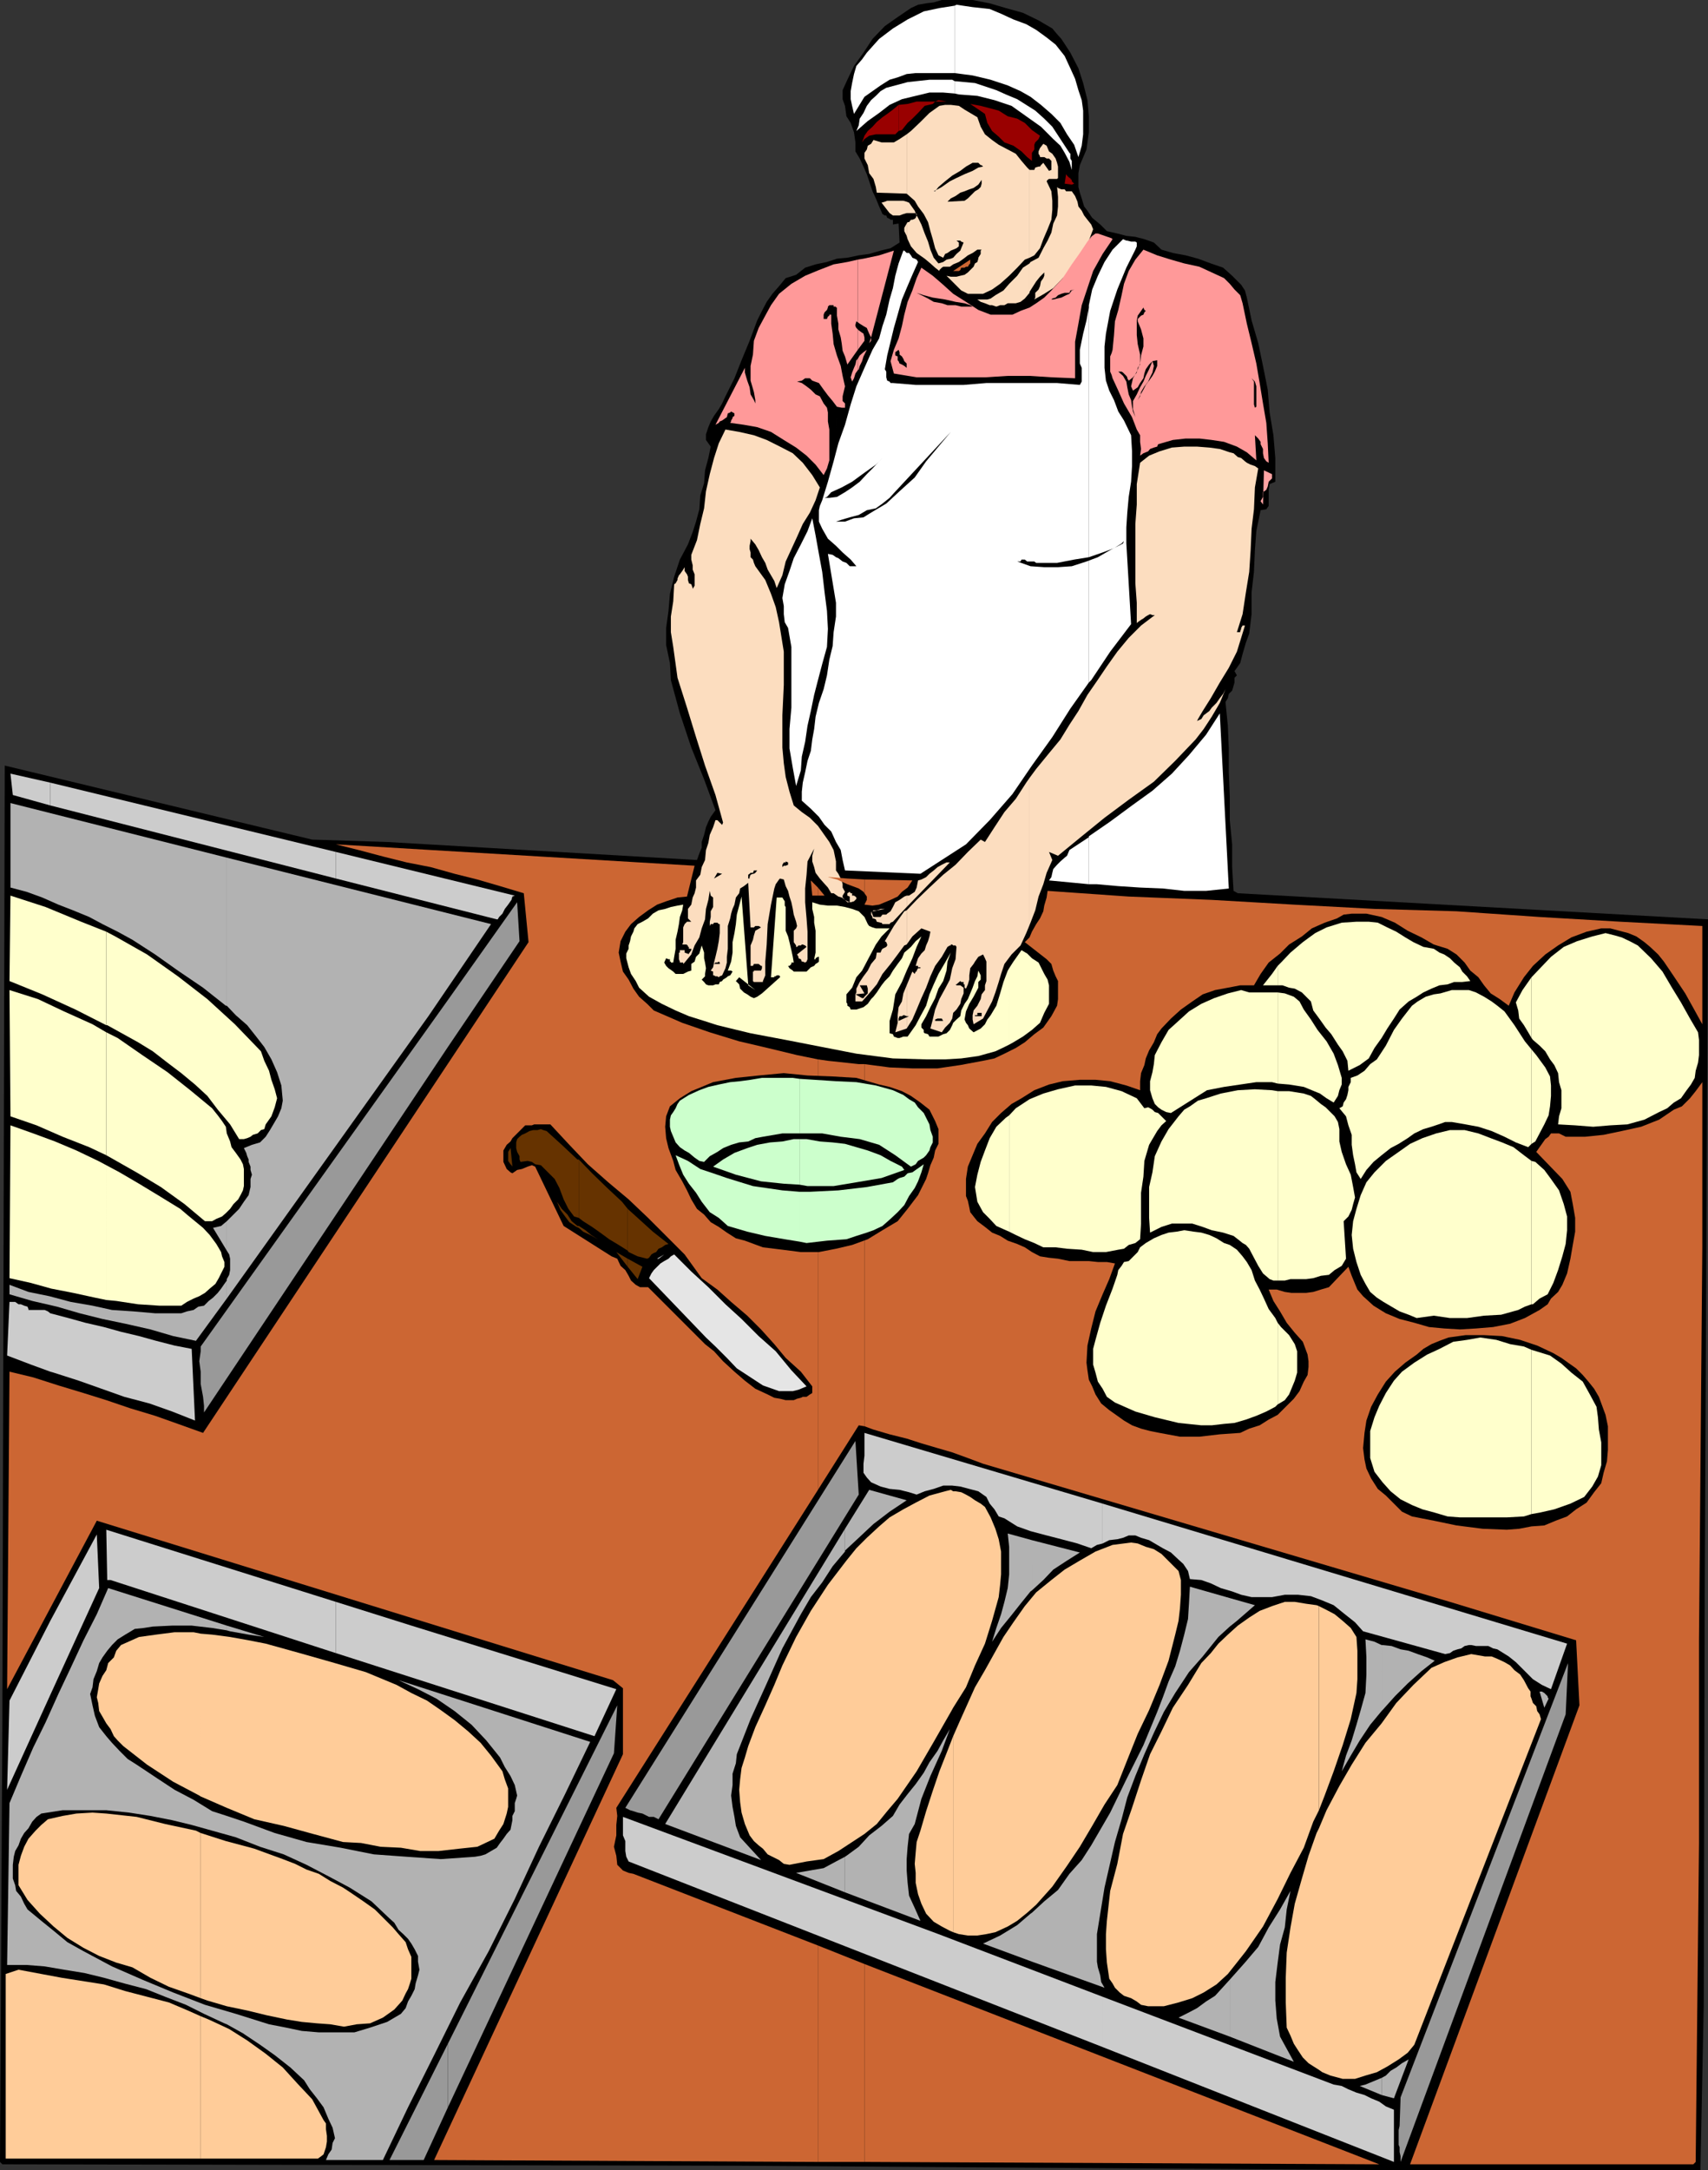 <svg xmlns="http://www.w3.org/2000/svg" width="360" height="457.199"><rect width="100%" height="100%" fill="#333333" stroke="none"/><path d="m227.602 34.8-.301 1.7v2.898l.3 1.2L228 41.8l.5 1.699.703.898 1 1.5 1.7 1.403 1.398 1.398 2.199.5 1.902.5 1.899.2 1.902.5 2 .699 1.598 1.5 2.402.703 2.7.5 2.597.699 2.703 1 2.598.898 1.902 1.7 1 1 .899.902.8 1.2.399 1.5 1 4.8 1.402 4.8 1 4.798 1 5 .399 4.8.8 4.801.399 4.801v5l-1.2.5-.199 1.2v3.398l-.5.703-1.199.199-.902 4.398-.301 4-.2 4.602-.5 4.3v4.598l-.5 4.102-.698 1.898-.7 2.403-.5 1.898-1.199 1.7.5.902-.5.5v1l-.203.699-.297 1-.703.7-.2.898-.5.8.5 5 .2 4.801v5l.203 5.102v5l.5 5.097v4.801l.297 5 .902.5L360 193.7l-.7 142.3-.198 86.398-.7 34.801h-69.601l-134-.898L.5 456l-.5-.5.5-92.402L1 161.3l64.8 15.597 15.802.5 65.3 3.801.5-1.398.5-1.203v-1.2l.5-1.5.399-1.597.5-1.203.5-1 1-1.399-2.399-6.5-2.699-6.699-2.402-7.2-1.899-7-.199-3.6-.8-3.802V132.3l.5-3.602.3-3.601.899-3.598 1.199-3.602L145 114.7l1-2.601.703-2.2.7-2.597.199-2.903.8-2.597.2-2.703.699-2.598.5-2.402-1-1.399v-1.2l.5-1.5.5-1.2.699-1.202 1-1.399.703-1.199.7-1.5 1.898-3.8 1.5-3.802L158 71.801l1.602-4.301 1-2 1-1.902 1.199-1.7 1.402-1.597 1.399-1.703 2.199-.7 1.902-1.5 2.2-.699 2.398-.5 2.101-.699 2.2-.2 2.398-.5 2.203-.3 2.399-.7 2.101-.5 1.899-1.202-.2-4-1.199.203v-1h-.5l-.203-.203-.5-.2-.2-.5h-.3l-.5-.3-.7-1.598-.698-1.7-.7-1.5-.699-2.1-.5-1.5-.703-1.602-.797-1.7-.902-1.5V30L180 27.898l-.7-2-.898-1.398-.3-2.2-.5-1.402V19l1-2.2L180 13.899l2-2.8 1.902-2.899 2.598-2.7 2.703-1.902L192 1.699 193.5 1l1.703-.3 1.598-.2L198.5 0h6.5l3.602.7 3.398 1 3.602 1 3.3 1.6 1.7 1 1.199.7 1 1.2.902 1 1.899 2.898 1.699 3.3 1 3.102.902 3.598.297 3.402v3.398L229 31.5l-1.398 3.3"/><path fill="#fff" d="m201.203 19.7.899.198L206 20.2l3.602.899 3.601 1.203 3.098 2.199 3.101 2.2L222 29.3l1.5 1.4.902 1.5 1 1.898.5 1.703v-1.903l-.3-.5v-1l-.2-.199-3.601-5.5L220.1 25l-1.898-1.7-1.902-1.202-1.899-1.2-2.402-1-2-.898-4.5-1.5-4.297-.402v2.601"/><path fill="#fff" d="m201.203 17.098-.5-.297h-4.8l-4.602.5-4.5 1.199-1.2.7-1 1-1 .898-.898 1.203-.703 1.5-.797 1.199-.203 1.398-.5 1.2 2.402-2.098 2.399-1.7 2.199-1.702 2.602-1.2L193 20.2l2.902-.699h2.899l2.402.2v-2.602m0-1.701 3.797.5 3.8.903L212.403 18l2.7 1.2 2.101 1.198 2.2 1.7L221.601 24l1.898 1.898 1.402 2.403 1.5 2.199.899 2.598.699-2.399.3-2.398v-5l-.3-2.203-.7-2.098-.698-2.402-1-2.2-1.2-2.597-1.902-2.403-1.898-1.5-2.2-1.597-2.101-1.203-2.7-1-2.601-1.2-2.398-1L205 1.5l-3.398-.5-.399.2v14.198"/><path fill="#fff" d="M201.203 1.2 198 1.7l-3.297.698-3.402 1.7L188.203 6l-2.902 2.2-2.598 2.898-1 1.402-1.203 1.398-.5 1.7-.398 1.902-.301 1.7v1.698l.3 1.403L180 24l2.203-3.602L185.602 18l1.898-1.2 1.703-.5 1.899-.702 1.898-.2h8.203V1.2"/><path fill="#900" d="m218 34.3-1.5-1.202-1.2-1.2-1.698-1.199-1.899-.699-1.203-1.2-1.398-1.202-1-1.7-.5-1.898-3.102-2.102 2.203.403 3.797 1 1.902 1.199 2 .5 1.598.898 1.5 1.5 1.703 1.2-.3.703-.7.699-.203.5v1l-.5.7v1.698l.5.403m6.402 4.399.301-2 .2.3.5.5h.199v.2l.3.198v.301l.5.5-.5.2-1.5-.2m-35-11.101.7-.2 1.199-1.5 1-.898 1.199-1.2 1.402-1.5 1.7-.402.5-.5h-3.899l-1.902.5-1.899.2v5.5"/><path fill="#900" d="m189.402 22.098-1.199 1L187 24l-1 .7-1.2 1-.898 1-1 .898-.699 1-.5 1.402.5-.7 1-.702 1.399-.297h4.101l.7-.703v-5.5m-7.7 7.902-.5 1.2.5-1.2m15.399-8.602h2.398l-1.7-.3zm0 0"/><path fill="#fcddbf" d="M180.5 211h1.203l1.5-1.7 1.598-1.902L186 205.2l1.703-2.101 1.5-2 1.399-1.899.5-.199v-7.2l-.5.2-2.2 3.098-1.902 3.203.3.199.2.5v.2l-.2.3-.8.398-.2.301-.198.5h-.801l-.2 1.2-1 1.199-.699 1.402-.902 1.2-.797 1.198-.703 1.403V211m0-1.902-.2.402v1.5h.2v-1.902m0-20-.2-.2-.3-.199h-.398v-.5h-.301l-.2-.3-.5.3v.5l.5.2v1.199h.2l.699-.2.5-.5v-.3"/><path fill="#fcddbf" d="m191.102 216.7 1.199-1.9.902-2.1 1-2.4 1-2.202.899-2.399 1-2.199 1.398-1.902 1.203-2.098.5-.3h.2v-.2h.3l.2.2h.5l.199.3-.2 2.598-.699 1.902-.5 2.398-1 1.903L198 210.5l-.898 2.2-.5 2.1-.5 1.9 2.398.8.703-1 1-1 .5-.902.2-1.2.699-.699.8-1.199.2-1 .5-1.2v-1.202l-.7-.5h-.8l-.2-.2h.2l.8-.699.2.2h.5v.5h.199v.699l.3.203.399-.903.3-1v-.898l.2-1.5.703-.902.297-.5.703-1 1-.5.399.8.3.7v4.101l-.3.899v1l-.7.902-.199 1-.703 1.398-.797 1-.203 1v.903l.203 1 2-1.203.899-1.7 1-1.898.699-1.902.699-2.2.5-1.699.703-2.101 1.5-2 1.899-1.899 1.199-2.601.699-1.7v-31l-.7 1-2.198 3.403-2.399 2.797-2.101 3.203-2 3.097-.899-.5L204 179.5l-2.598 2.7-2.601 2.1-2.899 2.7-2.699 2.598-2.101 2.203V199l1.199-1.7 1.902-1.702 1.899.703-.2 1-.3 1-.399.898-.3 1-.7.7-.703 1-.297.902-.203.699h.5v.3h.5v.2h-.5l-.297.5v.2H193l-.2.5-.5-.5-.698 1.698-.5 1.2v9.101"/><path fill="#fcddbf" d="m191.102 207.598-.7 1.703-.3 1.699-.7 1.2-.199 1.698v1.602l-.5 2 2.399-.8v-9.102m0-16.5 9.101-9.399h-.703l-1 .5-.898.5-.801.7-.899.699-.699.703-1 .5-.703.199-.297 1.5-.402.898-1.2.801h-.5v2.399"/><path fill="#fcddbf" d="m191.102 188.7-.5.198-1 .7-.899.5-.5 1-.5.902-.703.5-.2.2h-.8l-.398.5h-1.5l-.2-.5-.3-.7v.7l.3.5v.3h.2l.5.2.199.5.8.198h.2l.199.301h1.5l.203-.3.5-.2 2.899-3.101v-2.399m0-138.999.199.698.699 1.5 1.203 1.403 1.7 1.199 1.199 1 1 .898.898.7v-.2l.5-.5.3-.199h1.403l.7-.5 1.199-.5 1-.699.898-.7 1-.5 1-.702h.902l-.199.203v.699l-.5.8v.2l-.203.7-.5.3-.297.7-.203.198-1 1-.7.5-.898.2-.8.203h-1.2l-.902-.203 3.102 3.101 1.398.7h3.203l1.899-.899 1.699-1.2 1.902-1.702 1.7-1.7L216 54.7l1-.398V35.8l-.5-.5-1.2-1.403-1.198-1.5-1.7-.898-1.902-1-1.398-1-1.5-1.2-.899-1.6-.703-2-2.7-1.602-1.198-.797-1.7-.203h-1.199L198 22.3l-2.098 1.5L194 25.699l-2 1.899-.898.703v12.5l1.699 1.5.699 1.199 1.203 1.598.899 1.703.5 1.898.5 1.7.5 1.902.699 1.5 1 .5.402-.801.5-.2.7-.5.5-.202.699-.297.5-.403v-.8l-.5-.399h.8l.2.2.5.199-.5 1.203-.2.5-.8.699-.7.8-.5.2-.902.2-.7.5-1 .3-1-1.2-.698-1.702-.5-1.7-.7-1.699-.699-1.898-.703-1.403-.297-.5-.203.5-.2.2-.5.203h-.3l-.398.5h-.301l-.2.297v2.601"/><path fill="#fcddbf" d="m191.102 47.098-.5.902v.7l.5 1v-2.602m0-2.2H193l-.2-.5-1.198-1.699-.5-.199v2.398m0-2.398-.7-.2H187l-.5.2-.7.2 1.7 2.198.703.5h1.399l.8-.3.7-.2V42.5m0-14.2-1.5 1-1.2.7h-2.601l-1.7-.5-.5.8-.699.4-.199.8-.5.7v1.198l.7 1.403.3 1.699.899 1.2.5 1.698.199 1.2 6.3.203V28.3M217 194.898l.203-.5 1-2.597.7-2.903 1-2.597.699-2.403 1.199-2.699-.7-1.699 1.899.8 5-4.1 4.8-3.9 5.102-3.8 5.301-3.8 4.5-4.4 4.297-4.5 1.703-2.202 1.7-2.598 1.699-2.902 1.199-2.899-.5 1-.7.899-.699 1-1 1-.5.703-1.199.898-.5.801-.902.398.199-.398 1-1.7 1.703-2.702 1.899-3.297 1.898-3.102 1.703-3.398.899-2.903.8-2.597h-.5l-.3.5v.199l-.2.5v.2h-.699l1.2-3.802.699-4.597.699-4.301.3-4.602.2-4.5.5-4.097.199-4.602.703-4-.703-.5-.898-.3-.801-.399-.399-.3-.8-.7-.7-.2-.902-.8-.797-.2-2.101-.702-2.2-.297-2.601-.203h-2.7L247 94.3l-2.598.797-2.199.902-1.902 1.5-.7 4.5v4.3l-.3 4.098v12.5l.3 4.102v4.3l.2-.202.699-.5.5-.297.5-.403.5-.3.402-.2.5.2h.5L240.5 131.8l-2.598 2.597-2.402 2.903-2.2 3.097-2.097 3.102-2 2.898-1.902 3.403-1.899 2.898-1.902 3.102-2.398 2.898-2.7 3.301-1.402 1.898v31M217 61.5l.5-.8.902-1.4.801-1 .899-.902v.7l-.2.5-.5.703-.199 1-.3.699-.7.7v1l-.203.398 2.102-1.2L222 60.7l2-2.101 1.602-1.5 1.699-2.399 1.199-1.898 1-2.102.902-2.398-.402-1-.797-1-.703-.903-.5-1-.7-.898-.198-1-.5-1.2-.7-1h-1.199l-.3-.402h-.7l-.703-.3-.2-.2.2 2.102v2l-.2 1.898-.8 1.7-.398 1.902-.801 1.7-.899 1.6-1 2-1.699.9-.203.3v6m0-6.001-1.398.898-1.2 1.7-1.699 1.703-1.203 1.398-1.7 1-1 .7-.698.199H206l.703.5.899.3 1 .403h.5l.898.297.8-.297h.903l.7-.403h1.699l1-.3.898-.7 1-1.199V55.5"/><path fill="#fcddbf" d="m217 54.3 1-.5 1.203-1.5.7-1.902.898-2.097.8-2 .2-2.102v-1.898l-.2-2-1-2.102.2-.3.3-.2h1.7L223 37.5v-2.402l-.2-.797-.3-.903-.7-1-.698-.5-.5-1.199-.7-.398-.699.898-.3.7v.5l.3.5v.199h.899l.5.3h.5l.5.5v1.903l-.5.199-1.2-1.7-.5.5-.199.298h-.3l-.7.203-.203.5h-1v18.5m-23.797-8.903v-.3l-.203-.2Zm-14.101 144.7-.5-.2-.5-.3.5.5h.5"/><path fill="#fcddbf" d="m178.102 189.598-.5-.5v-.399l.5-.8-.5-.899v-.7l-.2-.8-.199-.402-.5-1-.5-.7V181.5l-.5-2.402-.902-1.7-2.399-3.398-1.699-1.7-1.703-1.202-1.7-1.399-.898-2.898-.8-3.102-.399-2.898-.3-3.301v-6.8l.3-6.4v-7l-1-6.202-.703-3.2-1-2.8-1.2-2.899-2.097-2.898-.3-.703-.2-.7-.5-.5v-1L158 115.7v-.7l.203-1v-.5l1 1.2.7 1.198.699 1.5.699 1.2.5 1.402.699 1.2.703 1.198.5 1.5 1.2-2.699.699-2.898 2.398-5.203 1.203-2.7 1.5-2.398 1.2-2.602.898-2.699-1.598-2.601-2-2.598-2.101-2-2.7-1.402-2.8-1.399-2.7-1-3.101-.699-2.899-.5-1.402 2.898-1 3.102-.898 3.398-.801 3.602-.399 3.598-.8 3.3-.7 3.403-1.199 3.097v1l.297 1.2V120l.402 1v2.398l-.402.7v-.2l-.297-.8-.5-.2-.203-.699v-.699l-.2-.5-.5-.7v-.8l-.3.5-.2.3-.5.7-.198.2-.301.698v.301l-.399.7-.3.199-.2 3.601-.5 3.2v3.3l.5 3.102.899 6.5 2 6.297 1.902 6.203 1.899 6 2.199 6.199 1.601 5.8-.199.5-1-1h-.402l-.5 1.5-.7 1.598-.3 1.7-.5 1.5-.2 2.101-.699 1.5-.3 1.602-.899 1.199v1.5l-.3 1.2-.403.898-.297 1.5-.703.902v2l.703.7h-.902l-.5.5-.301.698v3.102l-.2.5h1v.2h.2v.3h.203v.398h.5v.301l-.5.7-.203.199v-.2h-.2l-.5-.199v-.5h-1v.5h-.198v1.399l.199.5v.203H144v.297l.3-.297 1.403-1.703.7-1.899 1-1.699.5-1.902.699-1.899.199-2.199.5-1.902.3-1.899.2 1 .5.399v2l-.5.902v1.2l-.2 1v.898l.2-.399h.5l.199-.3h.703l.297.3h.203v1.899l-.203 1.703-.297 1.597-.402 1.7-.301 1.203-.2 1-.5.699.5.2v.8h.2l.3.2h.403l.297.198.203-.199.5-.199.7-1.5.3-1.2v-1.202l.2-1.7v-4.8l.5-1.598.199-1 .3-1 .399-.902.3-1.5.7-.899.199-1 .8-.5.903-.699.5 9.398h.7l.3-.3h.7l.5.3-1.2.7-.3 1-.2.902-.5 1.2v4.3h.5l.2-.402h1l.5.402h.199v.5l-.2.5h-1.5v.2h-.199v2l.2.198h1.898v-.199l.5-1.199v-2.902l.3-3.598.2-4.3.699-4.102.703-3.399.297-.898.703-1 .2-.203.8.203.399 1.398.5 1 .3 1.2.399 1.199.3 1.402.2 1.2.5 1.5.199.898-.2.5-.5.5v2.402l.5.7v.3h.2l.3-.3h.5l.2-.2h.203l.5.2.297.3-2 1.598.3.5v.3l.5.2.2.5h.203l.5.203.297-.203.203-.5V196.3l-.203-2.8-.297-3.402v-2.899l.297-2.898.203-2.801 1.399-2.7-.399 1.5v1.2l.399 1.2.3 1.198.899 1.2.8.902.899 1 .703 1.2h.5l1 .698.7.2.699.5m5.8 2.402 2.598-.5h-.898l-.801.3h-.7l-.199.2"/><path d="m197.602 39.898-.801.403h.3l.7-.903 1.402-1.199 1.5-1.199 1.7-1 1.199-.902L205 34.3h1.203l.5.5h.2l.3.297h.399-.399l-1 .203L205 36l-1.7.7-1.698.8-1.399.7-1.703 1.198-.898.5m2.101 2.602.7-.7 1-.5 1-.702.898-.297 1-.403.902-.3 1-.7.7-1v.801l-.2.7-.5.5-.703.402-1.5 1.5-.7.5-3.597.199"/><path fill="#f99" d="m180.8 78 .2-.2.203-.702.5-1 .297-1 .203-.399.5-1-.703.5-.797.7-.402.699V78"/><path fill="#f99" d="m180.8 75.598-.3.3-.2.903-.3.699-.398 1-.301 1 .3.898.399-.699.3-1 .5-.699v-2.402m0-1.898 1.403-1.9v-.702L182 70.3l-.297-.203-.703-.5-.2-.2V73.7"/><path fill="#f99" d="m180.8 69.398-.3-.3-.2-.399v-.3l.2-.7.3.2v-13.2l-2.198.5-2.899.5-3.101 1.2-2.899 1.199-2.902 1.703-2.598 2.097-1.703 2.403-1.2 2.199-1.398 2.598-1 2.703-.199 2.898-.5 2.399v3.101l.7 2.399.3 1.703V85l-.3-.7-.7-1.202-.203-1.5-.5-1.399-.5-1.699v-1l-6.2 12 .7-.402.203-.297.5-.203.7-.5.3-.2.2-.8.5-.2.199-.199.699.399v.5l-.399.3v.2l-.3.5v.203l-.2.297 2.899.402 2.8.5 2.899 1 2.703 1.7 2.598 1.6L170 96l1.902 1.898 1.7 2.2.699-1.399.5-1.699v-6.5l-.301-1.7v-1.902l-.2-1-.698-.898-.801-1.5-.899-.402-1-1-.902-.7-1-.699-1-.3 1-.2.703-.5h1l.5.5 1.399.5 1 1.399.898 1.203 1 1.199.902 1.2 1 .198h.7V85l-.5-.5v-1l.5-2.102-.5-2.199-.399-2.101-.8-2.2-.7-2.398-.203-2.2-.297-2.1v-1.9h-.402v.2l-.301.2-.2.5h-.698v-.9l.199-.5.5-.5.199-.5v-.202l.3-.297h.903v.297h.5v.203h.2V66.5l.3 1.7v1.198l.5 1.7.2 1.203.199 1.597.5 1.2.5 1.703 2.199-3.102v-4.3"/><path fill="#f99" d="m180.8 67.898.403.301.797.5.703.399.2.5.3.703.399.797 4.8-18.297-3.101 1L182 54.5l-1.2.2v13.198M234.3 79l.2.7 1.203 2.6 1.2 2.7 1.699 2.898 1 2.602.699 1.2v1.398l.199 1.5-.2 1.402.7-.5.5-.2.5-.202.402-.5.801-.297.7-.203.199-.5.699-.2 2.402-.699 2.7-.3h2.898l2.601.3 2.598.399 2.703 1 2.098 1.203 2 1.699-.301-5.3.703.698.5.7v.5l.5 1v.902l.2 1 .5.7.5.3-.2-4.102-.3-4.3-.7-4.098-.703-4.3-.7-4.102-1-4.297-1-4.102-.898-4.3-.5-1.7L260.203 61l-1-1.2L258 58.599l-2.598-1.2-2.601-1.199-3.2-.699-2.8-.8-2.899-.9L241 52.599l-1.7 2.101-1.398 2.399-1 2.703-.5 2.398-.699 3.102L235 67.7l-.2 2.899-.3 3.101-.2.7V79m0-4.602-.3.7V78.3l.3.699v-4.602m0-23.697.2-.302-.2-.199zm0 0"/><path fill="#f99" d="m234.3 50.2-2.898-1h-.5l-.699.5-.203.198-.797 1-1.601 2.403-1.7 2.398L224 58.598l-2.398 2.601-1.5 1.5-1.7 1.2L217 64.8l-1.898.699-1.7.8h-4.601l-2.598-1-2.601-1.702-2.7-1.7L198.801 60l-2.2-1.902-2.398-1.7-1 2.2-.902 2.601-1 2.399-.7 2.703-.5 2.398-.699 2.602-1 2.398-.699 2.399.7 2.601 4.8.801h14.399l4.8-.3H217l4.8.3 4.802.2V72l.699-3.8.699-3.9 1.203-3.6 1.2-3.602 2-3.598 1.898-2.8v-.5m-50.699 20.898-.399 1.203.399-.5zm0 0"/><path fill="#fff" d="M229.5 186.3h1.703l4.5.4 4.598.3 4.8.2 4.5.5h4.602l4.797-.5-1.898-36.9-2.899 4.5-3.601 4.298L247 163l-4.098 3.598-4.3 3.101-4.602 3.399-4.5 3.101v10.102"/><path fill="#fff" d="m229.5 176.398-4.098 2.7-.5 1.203-.5.398-.902.801-.7.7-.8.898-.2.8-.198.903-.5.699 5.3.5 3.098.3v-9.902m0-32.598.5-.5 4-6 4.402-5.8-1-17v-3.402l.2-3.098.3-3.3.5-3.2.2-3.3v-3.102l-.2-3.399-1.5-3.101-1.199-1.899-.902-2.398-1-2-.7-2.102-.3-2.699V73l.3-2.7.899-4.8 1.5-4.5 1.902-4.602 1.899-3.8.3-.7v-.8l-.3-.2h-.899l-.8-.199h-.2l-.699-.3-2.203 2.199-1.7 2.601-1.398 2.899L230.203 61l-.703 3.3v79.5"/><path fill="#fff" d="m229.5 64.8-.5 2.7-.7 2.8-.698 3.4v2.898l.398.902v2.898l-.398.7-4.801-.399h-14.899l-4.8.399H193l-4.797-.399h-.5l-.203-.3-.5-.2-.2-.699v-1.2l-.3-.5.5-2.902.703-2.898.7-2.902.8-2.797.899-3.203 1-2.399 1.199-2.8 1.199-2.7-.297-.5-.402-.199-.5-.2-.301-.5-.398-.5h-.5l-.5-.5h-.2l-1 2.7-.699 2.598-.5 2.601-.703 2.399-.7 3.203-.8 2.398-.7 2.602-1.398 2.398-1.699 3.801-1.703 3.898-1.2 3.801-1.198 4.301-1.399 3.898-1 3.801-1.203 4.301-1.2 3.898-.5 1.2-.198.902v2.398l.699 1.5 1.199 2.102 1.703 1.5 1.399 1.398 1.699 1.5 1.199 1.403h-1.398l-.7-.703-.8-.297-.899-.703-.5-.2-.703-.5-1-.199L176.203 127v2.898l-.5 3.301-.203 2.899-.7 2.902-.5 3.3-.698 2.9-1 2.898-.7 2.902-.3 2.598-.399 2.203-.3 2.398-.7 2.102-.5 2.398-.5 2.2L169 166.8v1.898l1.902 1.7 1.7 1.699 1.199 1.703 1.402 1.398 1 2.2 1 1.699.399 2.101.5 2.2 15.898.699 9.602-6.2 5-5.097 4.8-5.5 4.098-6 4.3-6 3.802-6 3.898-5.5v-79"/><path fill="#c63" d="M202.102 57.098h-1.2l3.598-2.399v.801l-.2.2-.3.5h-.398l-.301.198h-.7l-.199.5-.3.2"/><path d="m226.402 61-.5.2-.5.698-.699.301-1 .5-.902.2-.801.199h-.398l.199-.2.699-.199.5-.5.703-.3.7-.2h1l.199-.5.8-.199m-33.199.7 1.5.5 1.899.5 2.601.398 2.2.5 1.898.3 1.199.403.5.297h-2.398l-1.2-.297h-1.699l-1.203-.403-1.7-.3-1.198-.7-2.399-1.199m45.199 19.699.399.903 1-.703.5-.899.699-1 .203-1 .297-.898.703-1 .7-.703 1-.2v1.2l-.5 1.203-.5.898-.7 1-.703.899-.5 1-.7 1.203-.5 1 .5-.801.2-.902.703-1.2.797-1 .402-.898.5-1 .301-1.402-.3-1-.7 1.703-.703 1.398-.5 1.2-.7 1.199-.698 1.5-.801 1.402v1.7l.5 1.698-.5-1.199-.2-1-.199-1.398-.5-1.203-.3-1.5-.2-1.2-.699-1.199-1-.898h.7l.3.199.7.7.199.3v.2l.3.5.899-.7.8-1 .2-1 .5-.7v-2.1l-.5-2.2-.2-1.902V67.5l.2-1 .5-.7.699-1 .203.5.297.2-.297.3-.203.5-.5.2-.7.7v.5l.7 1.698.5 1.903V73l-.5 1.898-.2 1.7-.698 1.703-.801 1.398-.399 1.7m-47.3-3.899-.5-.402-.5-.297-.5-.203-.2-.5-.199-.2v-.8l-.5-.2V74.2l.7-.5.199.5v.5l.5.399.3.5.2.5.5.5v.902M263.8 79.7l.7.698.3 1V85.7l-.3.2-.2-.7v-4.8l-.5-.7"/><path fill="#fff" d="M176.402 88.098 176.203 91l.2-2.902"/><path d="m200.402 91-2.601 3.098-2.598 3.101-2.402 3.399-3.2 2.902-2.8 2.598-3.2 1.902-1.601 1-2 .2-1.898.698h-1.899l1.2-.398 1.699-.5 1.898-.5 1.703-1 1.899-.402 1.398-1 1.5-1.2.902-1 12-12.898M186.5 96l-1.898 1.898-2.399 1.7-2.601 1.902-2.2 1.2-2.199 1-.902 1-.5.198h1l1.601-.199 1.7-1 1.5-1 1.601-1.199 1.5-1.602 1.2-1.199 1.398-1.5L186.5 96"/><path fill="#ffa3a3" d="M268.102 99.898v.903l-.7.699-.199 1-.3.7-.7.5v1l-.5.898.5.703.2-7.203 1.699.8"/><path fill="#fff" d="m167.8 165.598-.698-3.797-.7-4.102v-4.101l.399-4.5V136.3l-.7-4-.699-1.203-.199-1.7V127.7l-.3-1.699.5-2.902 1-2.797.898-2.703 1.5-2.899 1.402-2.8 1-2.7.7 3.602.699 3.898.699 3.801.5 4.3.5 3.9.199 3.8-.2 3.8-1 3.598-.898 3.403-.8 3.097-.7 3.403-.699 3.097-.5 3.403-.703 3.097-.2 2.903-1 3.297"/><path d="M214.402 118.3h.7l.199-.402H216l.5.403h1.5l.402.297h4.399l3.601-.7 3.098-.5 2.902-1 2.399-.898 1.601-1 .5-.5-.199.5-2.703 1.398-2.598 1.5-2.402.903-3.098 1-2.902.199h-2.898l-2.899-.2-2.8-1"/><path fill="#ccc" d="m10.602 357.098 10.3-22.5-.5-11.297-9.8 18.199v15.598m0-15.598L2 358.3l-.5 18.798 9.102-20V341.5m0-52.5.699.2 5.3 1.698 4.801 1.7 4.801 1.703 5.297 1.398 4.8 1.7 4.802 1.902-.7-15.102-3.601-.699-3.899-1-3.601-1-3.801-.902-3.598-1-3.902-.899-3.598-1-3.8-1V289m0-12.3-.5-.4-.7-.3H6v-.2l-.2-.5-.698-.202-.7-.297h-.5l-.699-.5H2l-.5 11.297 5 1.902 4.102 1.5v-12.3m0-107L70.8 185.097V179.5l-60.2-14.602v4.801"/><path fill="#ccc" d="M10.602 164.898 2.203 163l.5 4.5 7.899 2.2v-4.802M70.8 348.3l54.5 17.5 4.602-9.902L86.703 342.5l-15.902-5v10.8"/><path fill="#ccc" d="m70.8 337.5-48.398-15.2.2 10.598h.699l47.5 15.403V337.5M70.8 185.098l33.903 8.601h.2l.3-.5.7-.699.5-1 .699-.902.699-1 .199-.7.5-.199-37.7-9.199v5.598M232.402 431.3l61.399 24.2v-11l-1.7-.7-1.398-1-1.703-.702-1.398-.7-1.7-.5-1.699-.699-1.402-.699-1.7-.3-48.699-18.5v10.6m0-10.6-34.601-13.2-66.5-24.7v3.9l.5 1.198V390l.199 1.2.5 1 99.902 39.1v-10.6m0-95.5 1.399-.7 1.699-.2 1.203-.3 1.2-.5h1.398l1.199.5 1.703.5 1.7 1 1.199.7 1.699.898 1.601 1.5 1 .902 1 1.5.399 1.7 2.402.198 2 .7 2.098 1 2.402.703 1.899.699 2.199.5h4.3l2.7-.5h2.8l2.7.3 2.402.9 2.399 1 2.101 1.698 2.399 1.903 1.699 1.898 17.3 4.801 1-.2.7-.5.902-.3.797-.2.703-.5.899-.202h.5l1 .203h2.601l1 .5.899.199L318 349l1.5 1.2 1.902 1.898 1.7 1.703L325 355l1.902.898 3.399-9.597-97.899-29.5v8.398"/><path fill="#ccc" d="m232.402 316.8-50.199-14.902v4.801l-.203 1.7v1.902l.703 1 .899 1 2 .898 1.898.5 2.102.2 2 .5 1.601.5 1.7-.7 1.898-.5 2-.699h1.902l1.7.2 1.898.5 1.902.5 1.7 1.198.699 1.403 1 1.199.898 1.5 1.203.398 2.7 1.7 2.8 1 3.399.902 3.101.8 3.399.9 2.898 1 1.203-.7 1.2-.3v-8.4"/><path fill="#b2b2b2" d="m325.5 359.8-1-3.402h.5l.5.301.203.2.5.5v.199l.2.3-.903 1.903M47.8 426.5l3.403 1.898 3.598 2.403L57.902 433l3.301 2.598 2.899 2.703 1.199 1.898 1.5 1.899L68.203 444l1 2.398.899 1.903.5 2.199-.5 1-.2 1.398-.699 1-.5 1.2h12L86 444l5.5-11 5.5-11.102 6-10.8 5.5-11 5.102-11 5.5-11.098 5.3-11L84 354l4.102 1.898 3.898 2 3.8 2.602 3.602 2.898 3.098 3.301 2.902 3.602 1 2 1.2 1.898.898 1.899.5 2.203-.2.699-.3.898v1.7l-.5 1v.902l-.398 2-.801.898-.7 1-.699.903-.699 1-1.203.699-1.2.7-1 .3-1.198.2-7.2.5-7.199-.5-6.902-.5-7-1.4-7.2-1.202-6.699-1.899-6.5-2.398-3.601-1.203V426.5m-.001-43.902-3.097-1-3.902-2.399-4-2.101-4.098-2.7-3.902-2.597-1.899-1.203-1.699-1.7-1.601-1.699-1.2-1.398-1.5-1.903L20 361.5l-.5-2.2-.5-2.402.5-1.398.203-1.7.7-1.702.5-1.7.699-1.199 1-1.398 1-1.203 1.199-1.2 1.601-1 2-1.199 1.899-.199 1.902-.3 4.098-.2h4.101l4.301.5 3.098.5v-1l-25-7.902-2.399 5.5-2.8 5.5-2.7 5.8-2.601 5.5-2.7 6L7 368.2l-2.598 6L2 379.9 1.5 414h4.102l3.8.3 4.098.7 4.3.7 4.102 1 4.301 1.198 4.598 1.2 4 1.601 4.402 1.7L43 424.3l4.3 2 .5.199v-43.902"/><path fill="#b2b2b2" d="m47.8 343.5.7.2 3.902.698 3.301.5-7.902-2.398v1m-.001-69.902 42.5-59.5 13.2-19.399-55.7-14v31.2l1.903 2L52.102 216 54 218.398l1.703 2.2 1.5 2.601 1.2 2.7.898 2.8.3 3.2-.3 1.601-.7 1.7-.699 1.198-1 1.7L56 239.5l-1.2 1.2-1.698.5-1.7.698.5 1 .2.7.3.703v.5l.399 1v.699l.3 1-.3.898v1.7l-.399 1.703-1 1.398-1 1.5-2.601 2.602v6.199l.5.8.199.9v2.398l-.2 1-.5.902v4.098"/><path fill="#b2b2b2" d="m47.8 269.8-.5.7-.698 1-.7.898-1 1-.902.7-1 1-1.2.203-1 .699-1.398.3-1.199.4h-5.5l-4.601-.4-4.5-.3-4.102-.902-4.598-.797-4.5-1.203L6 272.199l-4-1.5v2l4.8 1.399L12 275.3l4.8 1.398 4.802 1.2 4.8 1 5.301 1.199L36.5 281.5l4.8 1 6.5-8.902V269.8m0-12.5-1.198 1-1.7.4 2.899 4.8v-6.2m-.001-76.6L2.204 169.2V187l3.399.898 3.3 1.2 3.399 1.5 3.101 1.203 3.399 1.398 2.8 1.5 3.2 1.602 3.1 1.699 4.801 3.098L37.5 204.5l5.3 3.598 4.802 3.8h.199V180.7m130.301 218 15.898 6-1.2-2.7-1.198-2.602-.301-2.699-.2-2.601v-2.399l.2-2.601.3-2.7 1.2-2.097 1.402-5.301 1.899-4.8 2.398-5.302 1.703-4.597-1.402 2.398-1.2 2.2-1.699 2.402-1.199 2.199-1.703 2.398-1.7 2.102-1.698 2.2-1.399 2.398-2.402 2.101-2.598 2-2.203 2.399-2.598 1.902-.3.2v7.5"/><path fill="#b2b2b2" d="m178.102 391.2-1.899 1-2.601 1.398-2.899.5-2.902.5 10.3 4.101v-7.5m.001-64.499L181 324l3.102-2.902 3.398-2.598 3.602-2.402-7.899-2.2-5.101 8.2v4.601"/><path fill="#b2b2b2" d="M178.102 322.098 140.203 384.3l20.2 7.597-4.403-4.8-.898-2.399-.301-1.898-.399-2.102-.3-2.398.3-2.203v-2.399l.7-2.199.199-1.902 2.902-7.399 3.399-7.5 3.3-7.398 3.899-7.203 2.101-3.598 2.399-3.102L175.5 330l2.602-3.102v-4.8M217.5 413.3l15.3 5.5-.698-1.202-.2-1.399-.5-1.699-.199-1.2v-5.8l1.598-9.8 2.199-9.602 1.402-4.797 1.2-4.602 1.699-4.5 1.902-4.601 2-4.5 2.098-4.399 2.402-4 2.899-4.398L253.5 349l3.3-4.102 2.403-2.199v-6l-8.402-2.398-.2 3.597-.199 3.2-.8 3.3-.899 3.403-1 3.297-1.402 3.203-1.2 3.297-1.199 3.101-2.902 7-3.598 7.2-3.402 7-4 6.902-2 3.097-2.598 2.903-2.402 3.398-2.898 2.399L217.5 403v10.3m0-10.3-.297.2-2.8 2.398-3.602 2.203-3.598 1.699 10.297 3.8V403m0-67.902 2.402-2.2L222 330.7l2.902-1.898 2.7-1.703L217.5 324.5v10.598m0-10.598-5.098-1.402.301 2.8v5.801l-.3 2.899-.7 2.902-.703 2.598-1 2.902-.898 2.898L211 343l2.203-2.7 1.899-2.402 2.101-2.597.297-.203V324.5m41.703 104.598 13.5 5.3-2.902-5.3-.7-3.797-.3-3.801v-3.902l.5-4.098.5-3.8 1-3.602.402-3.797.797-3.903-2.2 3.903-2.398 3.797-2.199 4.101-2.8 3.301-3.2 3.598v12"/><path fill="#b2b2b2" d="m259.203 417.098-3.101 3.402-1.899 1.2-1.902 1.398-1.899 1-2 1 10.801 4v-12m0-74.398 1.5-1.2 3.797-3.3-5.297-1.5v6m32 98.698 2.598.7 3.101-8.2-1.402.801-1.2.899-1.198.703-1 1-.899.5v3.597"/><path fill="#b2b2b2" d="m291.203 437.8-.5.2-1.203.5-1.7.7-1.198.3 4.601 1.898v-3.597m0-77.301.2-.2 2.597-2.902 2.703-2.699 2.899-2.601 2.8-2.2-1.601-.699-2-.699-1.899-.7-1.699-.3-1.902-.7-1.899-.202h-.199V360.5m0-13.902-1.5-.7-1.902-.5.199 3.801v3.602l-.2 3.898-1 3.602-.898 3.097-1 3.301-1.199 3.2-.902 3.3 1.902-3.3 1.899-3.2 2.199-3.3 2.402-2.899v-13.902"/><path fill="#c63" d="M172.402 455.5h9.801v-41.7l-9.8-3.902V455.5"/><path fill="#c63" d="M172.402 409.898 133.5 394.801l-1-.203-1.2-.5-1.198-1.2-.2-1.898-.5-1.902.5-2.399V384.5l.2-1.902-.2-1.7 42.5-67V223.2l-4.402-.898-6.2-1.5-6-1.403-6.198-1.898-5.801-2-6-2.602-1.399-1.398-1.699-1.5-1.203-1.7-1-1.902-1.2-1.699-.5-2.101-.398-1.899.399-2.398 1-2L133 194.7l1.703-1.5 1.899-1.398 1.898-1.203 1.902-.7 2.399-.8 2-.2 1.601-6.5-75.601-4.5 4.8 1.2 5.301 1.402 4.801 1.2 5.098 1 5 1.398 4.8 1.203 4.801 1.398 5 1.5 1 10.301-68.601 103.398L37.5 300l-4.797-1.7-5.3-1.6-5-1.7-4.801-1.5-5.301-1.602L7 290.2 2 289l-.5 66.898 18.902-35.5L129.203 354l2.098 1.7v13.898l-39.801 85.5 80.902.402v-45.602"/><path fill="#c63" d="M172.402 313.898 181 300.301l1.203.199v-76.3H181l-6.5-.7-2.098-.3v90.698m0-125.198h1.399l-1.399-1.7Zm0 0"/><path fill="#c63" d="m172.402 187-1.5-1.5.301 3.2h1.2V187m9.8 268.5 108.5.5-108.5-42.2zm0-155 1.899.7 3.398 1 3.602.898 3.101 1 3.399 1 3.101.902 3.297 1.2 3.203 1.198 98.399 29.102 26.601 8.098.7 13.703-35.7 96.699h59.7l.5-.5.699-67.2v-42.702l.699-82.797V228l-1.399 1.898-1.199 1.5-1.703 1.7-1.7.703-3.097 2.097-3.8 1.5-4.102.903-3.801.797-3.898.402H330l-1.398-.7h-1.7l-.5.7-.699.5-.703 1-.5.7-.7 1 5.5 5.698 1.7 2.7.5 2.601.5 2.899v2.902l-.5 2.8-.5 2.9-.7 3.1-1 2.4-.898 1.5-1.5 1.398-.699 1.203L324.5 276l-3.098 1.7-3.101 1.198-3.598.7-3.601.3-3.399.2-3.3-.2-3.2-.3-3.101-.899-3.102-.8-2.898-1.2-2.602-1.601-2.2-2-1.198-1.399-.5-1.199-.7-1.7-.699-1.902-4.101 4.301-1.7.5-1.601.5-1.5.2h-3.098l-1.402-.2-1.7-.5h-1.699l1 2.399 1.399 2.203 1.402 2.398 1.7 2.102 1.699 1.898 1 2.7.199 1.402V288l-.2 1.7-.8 1.398-.899 2-1.199 1.601-1.703 1.7-1.7 1.699-1.898 1-1.902 1.203-2.2.699-1.898.898-4.3.301-4.301.5h-4.098l-4.3-.8-2-.399-1.903-.5-1.898-.7-1.7-1-1.402-1-1.7-1.202-1.698-1.399-1.2-1.898-.699-1.703-.703-1.399-.297-2-.203-1.601.203-3.598.797-3.602.902-3.597 1.5-3.602 1.399-3.199 1.199-3.3-1.7-.302h-1.898l-1.902-.199h-4.098l-2.402-.5-1.898-.199-1.899-.3-1.703-.9-1.5-1-1.598-.702-2-.7-1.601-1-1.7-.699-1.5-1.199-1.601-1.2-.797-1-.703-.902-.2-1L204 253l-.398-1v-3.602l.398-2.597 1-2.403 1-2.398 1.602-2.2 1.5-2.402L211 234.5l2.203-1.902 2.098-1.2L218 229.7l3.102-1.199 2.898-.7 3.602-.3h3.3l3.098.3 3.402.9 2.899 1v-1.9l.199-1.702.703-1.7.297-1.398.703-1.7 1-1.702.7-1.7.898-1.199 2-2.101 2.101-1.899 2.399-1.699 2.199-1.5 2.602-.902 2.699-.5 2.601-.5h2.899l1.402-2.399 1.7-2.398 2.398-1.903 1.902-1.898 2.7-1.7 2.097-1.702 2.703-1.2 2.598-.898 1.402-.8 1.7-.2H288l3.203.7 2.797 1.198 2.703 1.7 2.899 1.402 2.601 1.5 2.899.898 1.898 1.2 1.703 1.703 1.2 1.699 1.699 1.398 1.199 1.7 1.402 1.703 1.899 1.199 1.898 1.398 1.203-2.8 2-3.2 1.899-2.398 2.601-2.402 2.7-1.899 2.8-1.699 3.2-1.2 3.097-.702h1.902l1.899.5 1.902.5 1.7.703 1.699 1.199 1.199 1 1.699 1.598 1.203 1.5 2.098 3.101 2.402 3.602 2 3.597 1.598 2.903v-20.703l-17.2-.899-17.101-1L307 192l-17.297-.5-17-.902-17.3-1-17.5-.7L220.8 187.7l-.2 1.399-.5 1.703-.199 1.199-.699 1.5-.8 1.2-.903 1.6-.5 1.2-1 1 4.602 3.598 1 1L222 204.5l.5 1.2.5 1v3.8l-.2 1.398-1.198 2.2-1.7 2.402-1.902 1.398-2 1.7-1.898 1.203-2.399 1.199-2.101 1-2.399.5-4.8.898-4.801.7H192.3l-4.801-.2-5.297-.699V300.5m.001-112.3.5.698v.7l-.5 1 1.7.203 1.398-.203 1.199-.5 1.203-.5 1.5-.7.899-1L191.3 187l1-1.5-10.098-.2v2.9"/><path fill="#c63" d="m182.203 185.3-3.601-.202-3.801-.297h-.301l1.902.5 2.2 1 2.398.898 1 .7.203.3v-2.898"/><path d="M166.102 181.7v.5l-.5.198h-.399l-.3.301h-.5.5v-.5l.3-.5h.399v-.199l.5.2m-6.5 1.698-.399.5-.3.2h-.2l-.5.203-.203.5v.297h-.297v-.797l.297-.203.203-.2h.5l.2-.5h.699m-9.102 1.7.703-1.2 1 .2zm0 0"/><path fill="#999" d="M295.203 455.5v-1.2l-.203-.902v-1l-.2-.5v-3.097l.2-.903.203-6 35.297-91.5-.5 10.801-34.797 94.301M138.8 383.3l-1-.5h-1l-.398-.202-1-.5-1-.2-.902-.3-.7-.2-1-.5 48.5-77.3.7 11.3-42.2 68.403M94.402 444l35-74.602.7-10.097-35.7 71.297V444"/><path fill="#999" d="m94.402 430.598-12.3 24.5H89.3L94.402 444v-13.402m0-210L109.5 198.3l-.5-8.203-14.598 20.601v9.899m0-9.897-52.101 73v1L42 286.8l.3 2.2v2.598l.5 2.703.2 1.898v1.399l51.402-77v-9.899"/><path d="M151.703 203.098h-1.402.199l.3-.297h.403l.297-.203.203.203v.297m31 4.5.2.703v1l-.7.699-.203.3h-.297l-1.402-.8 1.902-.2-1-1.702h1.5m24.199 6.5H205.5v-.2h.5v-.5h.902v.7m-15.3 0-2.2 1v-.5l.2-.5h.5l.3-.2h.2l.5.2h.5m7.198 1h-2 .302v-.297l.5-.203h.898l.3.5m-1.698 21.102.699 1.698V241l-.7 1.398-.3 1.5-.7 1.602-.5 1.7-.398 1.198-1.703 3.403-2.2 2.898-2.097 2.602-3.203 1.898-3.098 1.899-3.3 1.203-3.399.797-3.601.703H168.8l-3.899-.5-4.101-.5-3.801-1.403-1.898-.5-1.899-1.199-1.703-1.199-1.7-1-1.398-1.602-1.5-1.199-1.199-2-.902-1.898-1-1.903-1.399-2.398-.5-1.902-1-2.7-.5-2.097-.199-2.403.2-2.199.8-2.101 2.098-1.7 2.402-1.5 2.2-.898 2.398-1 4.8-.902 4.801-.5 5.301-.5 5 .5 5.297.203 5 .297 2.402.703 2.399.699 2.199.5 2.602.898 1.898 1 2 1.403 1.902 1.5 1.2 2.398m-81.101.699 4 4.301 3.902 4.102 4.301 3.797 4.297 3.601 4.102 3.899 3.8 3.8 3.899 3.903 3.601 5 3.301 2.398 2.899 2.602 3.398 2.898 2.902 2.899 2.801 3.101 2.399 2.899L168.8 289l2.402 3.098v1.402l-.5.3-.703.5h-.797l-.402.2-.801.2-.7.3h-1.698l-1.2-.3-1.199-.2-1.402-.7-2.598-1.202-2.203-1.7-2.2-1.898-2.398-2.2-1.902-2.1-1.898-1.5-12-12h-1.7l-.902-.5-1-.9-.5-1-.7-1.202-1-.899-.698-1.5-1.2-.5-10.101-6.398-6-12.5-.7-.301-.898.3-1.203.5-1 .2-1 .7-.398-.2-.801-.7-.7-1.5v-2.402l.7-1.199.8-.699.399-.7 2.703-2.702h1.399l.5-.2H116"/><path fill="#630" d="m108 245.8-.2-.3-.198-.2-.5-.702v-1.899l.5-.8v-.2l.398 4.102m14 12.899.902.8 1.5.7 1.598.898-1.398-.899-1.2-1-1.402-.898v.398m0-.399h-.297l-1.203-1-.898-1.402-1.2-1.199-1-1.5.7 1.7 1 1.402.898 1.199 1.5 1 .5.2v-.4m0-1.702.902.703 1.899 1.199 1.699 1.2 1.902 1.398 2 1.203 1.899 1.199v-8.8l-1.2-1.5-3.101-2.9-3.2-3.1-2.8-2.9v12.298"/><path fill="#630" d="M122 244.3h-.297l-3.3-3.1-3.2-2.9-.703-.202-.5-.2-.7.2h-.898l-.8.203-.899.5-.703.297-.5.402-.5.5-.2.7v1.198l.2.801.5.899v.703l.203.5 1.5-.203.899.203.699.5 1.199.199 1.5 1.5 1.402 1.398 1 1.903.899 2.398 1 2 1.199 1.602 1 .297V244.3m10.3 22.598 2.102 2.602 1-2.602-3.101-1.699v1.7"/><path fill="#630" d="m132.3 265.2-2.398-1.4 2.399 3.098zm0-1.7.2.3 1.902.9 2 .5.399-.2.5-.7.5-.3.5-.2.5-.702.699-.297.703-.5.7-.203-3.301-2.598-3.2-2.902-2.101-1.899v8.801M126 261.098l1.203 1-1.203-1"/><path fill="#cfc" d="m168.5 261.598 1.5.3 4.3-.5 4.102-.3 2.098-.7 2.203-.699 1.399-.5 1.898-.898 1.703-1.5 1.5-1.403 1.399-1.5 1-1.898 1.199-1.7.699-1.402.703-1.898.5-1.7-.703.5-1 .7-.7.5-1 .2-.698.698-1 .301-.399.2-1 .699-5.5 1-6 .703-6 .297H168.5v10.5m0-10.5-3.598-.297-6.199-.903-5.5-1.699-2.902-1-2.7-.898-2.601-1.703-2.598-1.2.7 1.903.898 2.199 1.203 1.898 1.5 1.903 1.2 1.898 1.699 2.2 1.898 1.199 1.902 1.703 4.098 1.199 3.8.898 4.102.7 3.098.5v-10.5"/><path fill="#cfc" d="m168.5 249.598 1.703.3h5.5l4.797-.8 5.3-.899 4.802-1.699-.5-.7-2.399-1.202-2.101-1.2-2.7-1-2.402-.699-2.398-.699-2.602-.3-2.7-.2-2.8-.5h-1.5v9.598"/><path fill="#cfc" d="M168.5 240h-1.2l-2.398.5-2.601.2-2.7.5-2.101.698-2.7 1-2.398 1.403-2.101 1.5 4.8 1.699 5.301 1.398 4.801.5 3.297.2V240m0-1.2h4.8l3.903.7 4 .5 4.098 1.2 3.402 2.198 3.297 2.403 1-.5.5-.703 1.203-.7.5-.5.7-1 .199-.699.5-1V239.5l-.5-1.402-.2-1.2-1.199-2.398-1.203-1.2-.7-1-1.198-.702-1.2-.899-2.199-1-3.601-1L180.5 228l-4.297-.2-4.601-.3-3.102-.2v11.5"/><path fill="#cfc" d="m168.5 227.3-1.398-.202h-6.5l-2.399.402-2.203.3-2.098.2-2.402.5-2.2.5-1.898.7-2.199 1-1.902 1.198-.5.7-.399.902-.5.8-.5.7-.199.898v1.5l.2.903 1 2.398.898 1 1 .7.902.5 1.2 1 1 .699 1 .203 1.199-1.203 1.601-.899 1.2-.8 1.699-.7 1.699-.5 1.902-.199 1.5-.7 1.598-.3 4.101-.7h3.598v-11.5"/><path fill="#fff" d="m138.5 265.2 1.5-.9-1.2.9zm0 0"/><path fill="#e5e5e5" d="m148.8 281.8-12-12.5.5-1 .5-.702.7-.7.703-.699.797-.5.902-.5.5-.5.7-.398 3.601 3.597 3.598 3.301 3.601 3.602 3.399 3.097 3.601 3.602 3.598 3.2 3.3 4 3.2 3.398-1.7.703-1.198.297h-2.899l-3.402-1.2-2.598-1.699-2.902-1.898-2.098-2.203-2.402-2.399-2-1.898"/><path d="m337.703 296.2.7 1.898.5 2.402v5l-.2 2.398-.703 2.403-.5 2.199-1.5 1.898-1.598 2.2-2.199 1.402-1.902 1.5-2.399.898-2.402 1-2.7.2-2.597.5-2.601.203-5.102-.203-5.5-.7-4.797-1-4.601-.898-2.102-1-1.7-1.7-1.698-1.702-1.7-1.399L289 311.5l-1-2.102-.398-1.898-.301-2.402.3-3.2.399-2.597 1-2.903 1.402-2.597 1.7-2.703L294 289l2.203-1.902 2.399-1.7L300 284.2l1.703-1 1.7-.699 1.898-.7 3.601-.5h3.899l3.8.2 3.801.8 3.598 1.2 3.402 1.598 1.7 1 1.398 1 1.703 1.203 1.399 1.398 1.199 1.399 1.199 1.5 1 1.703.703 1.898m-255.601 108 1 .898.898 1.5 1 .902 1 1 .703 1 .7 1.2.699 1.398v1.203l.3 1.699-.3 1.2-.5 1.698-.2 1.2-.699 1.402-.703 1.2-.5 1.398-1 1.203L81.602 426 78 427.2l-3.297 1h-7.5l-3.601-.302-3.301-.699-3.598-.699-7-2.2-6.5-1.902-6.703-2.597-6.5-2.703-6.398-2.797-6-3.203-3.399-1.899-2.902-2.398-2.598-2.102-2.902-2.398-.7-1.203-.699-1.5-1-1.2-.199-1.199-.5-1.398v-2.903l.2-1.699.3-1.199.7-1.2.5-1.402.699-1.199.898-1 .8-1.398.903-1 1-.703 4.5-.7h9.2l4.8.5 4.5.7 4.598.902 4.101 1 4.301 1.2 5 1.398 5.098 2 5 1.601 4.8 2.2 4.602 2.402 4.5 2.398 4.598 2.899 3.8 3.601"/><path fill="#fc9" d="M42.3 454.8H67l.703-.5.5-.402.5-1.5.2-1.199V450l-.2-1.402v-1.2l-.5-.699-2.402-4.398L62.703 439l-3.101-3.402L56 432.699l-3.898-2.8L48.3 427.5l-4.301-2-1.7-.7v30"/><path fill="#fc9" d="m42.3 424.8-2.698-1.202-4-1.7L31 420.7l-4.598-1.199-4.5-1.402-8.902-1.4L3.902 415l-2.699.898v38.903h41.098v-30M42.3 421l1.403.5 4.098 1.2 4.3.898 4.102 1 4.297.902 3.102.5 3.199.3 2.8.2 2.899.5 2.703-.5 2.797-.2 2.703-1.202 2.399-1.7.898-1 .8-.898.7-1.5.5-.902.402-1.2.301-1v-4.597L86 410.699l-.5-1.5L84 407.5l-1.2-1.402-2.597-2.598L79 402.3l-2.398-1.702-2.2-1.5-2.101-1.399-2.7-1.398-2.398-1.5-2.601-.903-2.399-1.199-2.601-1-6-2.199-6-1.602L42.3 386.2V421"/><path fill="#fc9" d="m42.3 386.2-1-.5-6.5-1.4-6-1.5-6.398-.702-2.902-.2-3.398.2-2.899.5-3.101.703-1.399 1.199-1.203 1.2-1.5 1.698-.898 1.7-.7 1.902-.5 1.898v4.301l1.899 3.102 2.601 2.898 2.899 2.7 2.902 2.402 3.399 2.097 3.3 1.7L24.5 413.5l3.402 1 3.801 2.2 3.899 1.898 4 1.402 2.699 1v-34.8m-.001-7.7 5.5 2.398 5.802 2.403 6.199 1.398L66 386.4l6.3 1.699 3.802.203 4.101.797 4.297.203 4.102.699h3.8l4.399-.5 1.902-.2 1.899-.202 1.699-.797 1.902-.903 1-1.699.899-1.398.699-2.203.3-1.399v-3.898l-.699-1.903-.5-1.699-2.402-3.3-2.2-2.7-2.597-2.398-2.902-2.403-2.899-2.097-2.902-2-3.297-1.602-3.101-1.7-6.5-2.7-7.2-2.1-6.699-1.9-7.203-2-3.598-.702-3.902-.7-3.797-.5-2.402-.199V378.5m-.001-34.3-1.5-.302h-4l-3.898.5-3.601.5-3.801 1.7-1 1.203-.5 1.398-1.2 1.2-.398 1.5-.8 1.199-.7 1.601-.199 1.2-.3 1.699.3 1.203.2 1.699.699 1.2.8 1.398.899 1.203.699 1.5.8.898 1.2 1.2 5 3.902 5.5 3.597 5.5 2.903.3.199v-34.3m158.602 62.898 1.2.402 1.898.3h2l1.902-.3 1.899-.402 2.601-1.2 2-1.199L216.5 403l1.902-1.7 3.399-3.8 3.101-4.402 2.7-4 2.601-4.399 2.598-4.5 2.699-4.101 2.102-5.297 2.199-5.5 2.402-5 2.2-5.301 1.898-5.102 1.402-5.5.7-2.898.3-2.602.2-2.898v-3.102l-.5-1.898-3.602-3.602-1.598-1-1.703-.5-1.7-.699-1.398-.199-3.902.5-3.598 1.398-3.3 1.903-3.2 1.898-2.8 2.2-3.2 2.601-2.402 2.898-2.398 3.403-2.102 3.097-1.898 3.403-2 3.597-2.102 3.602-3.098 6.898-1.5 3.403v41.297"/><path fill="#fc9" d="m200.902 365.8-1.402 3.598-1.5 3.801-1.398 4.102-1.399 4.297-1.203 4.101-.797 2.399L193 390.3l-.2 2.398.2 1.899v2.101l.5 2.399.703 2 1 2.101 1.598 1.7 1.699 1 1.703.902.7.297V365.8m-.001-6 2.7-4.3 1.898-4.602 2.102-4.597 1.5-4.801 1.398-5 .3-2.602.2-2.199v-4.8l-.5-2.598-.7-2.203-1-2.399-1.198-2.199-.899-.7-1.203-.702-1-.7-.898-.5-1-.5-1.2-.199h-.5v45.602m0-45.601-.5-.302-1.199.301-3.3.899-2.903 1.5-2.598 1.402-2.902 1.7-2.2 1.898-2.597 2.402-2.203 2.2-2.098 2.6-3.902 5.098-3.598 5.5-3.101 5.5-2.899 6-1.699 4.102-1.902 4.3-2.098 4.598-1.5 4-.703 2.403-.7 2.199-.3 2.398-.2 2.2.2 2.601.3 2.2.7 2.402 1 2.398.902 1.2 1 .902.899.699 1 1.2 1 .5 1.402.698 1 .801 1.2.2 3.597-.7 3.602-.5 3.101-1.699 2.598-1.7 2.902-1.902 2.598-2.097 2.199-2.703 2.203-2.598 4-5.8 3.598-6.2 3.601-6.3.5-.9v-45.6M278 436.098l.703.5 1.7.703L283 438h2.602l2.199-.7 2.402-.702 2.2-1.2 2.398-1.5 1.902-1.398 1.399-1.7 26.699-68.6-.301-1-.5-.7-.2-1-.698-.7-.301-.902-.2-.5v-1l-.5-.699-.898-1.699-.8-1.2-1.2-.902-.902-1-1.2-.699-1.5-.699-1.199-.5H313l-2.898-.5-2.899.7-2.8 1-2.7 1.198-3.8 3.602-3.602 3.8-3.098 4.298-3.402 4.101-2.899 4.602-2.601 4.5-2.7 5.097L278 385.2v50.899m0-50.899-.5 1-1.7 4.8-1.398 4.8-1.5 5.298-.902 5-.797 5.3L271 416.7v5.2l.203 5.3.797 1.7.703 1.699.899 1.402 1 1.5 1.199 1.2 1.402.898.797.5V385.2m0-3.802 1.203-3.097 1.899-5.102 1.898-5.5 1.703-5.5 1.2-5.5.199-2.898v-6l-.2-2.903-1.199-1.898-1.703-1.5-1.7-1.402-1.898-1-1.402-.7v43"/><path fill="#fc9" d="m278 338.398-.5-.199-2.2-.3-2.398-.399h-2.101l-2.7.898-2.601 1-2.2 1.403-2.398 1.699-2.101 1.898-2 1.903-1.598 2-2 2.097-2.8 4.602-3.2 4.8-2.402 5-2.399 4.798-1.902 5.5-1.898 5.8-1.899 5.5-1.203 6.301-1.5 5.7-.7 6.3-.198 2.801v3.2l.199 2.8.5 3.398.699 1 .5.903 1 1 .902.699 1.5.5 1.2.7.898.698 1.5.301h3.3l3.102-.8 2.899-.899 2.402-1.2 2.7-1.702 2.398-2.2 1.902-2.398 1.899-2.402 3.601-5.2 3.098-5.8 2.699-5.5 2.8-5.297 2-5.5 1.2-2.403v-43"/><path fill="#ffc" d="m22.402 273.898 2.098.2 4.602.703 4.5.297h4.601l1.2-.797 1.398-.703 1.199-.5 1.203-.7 1-.898 1.2-1 .699-1.2.699-1.402.5-1v-1l-.5-1.199-.2-.898-1-1.703-1.398-1.899-1.402-1.5-1.7-1.398-1.699-1.403L38 254.7l-4.398-2.7-4.301-2.602L25.203 247l-2.8-1.5v28.398m-.001-28.398-1.699-.902-4.601-2.2-4.5-1.898L7 238.8l-4.797-1.702L2 269.3l4.5 1 4.3 1.199 4.602.898 4.598 1 2.402.5V245.5m0-2.102 1.598.903 5.102 2.898 4.8 2.899 5 3.601 4.301 3.602h1.5l.899-.5 1.199-.5.8-.703.899-.899.703-1 1-1 .5-.898.5-1 .2-.903v-3.597l-.2-1-.5-1-1-1.403-.902-1.199-.301-1.199-.7-1.7-.198-1.402-.801-1.199-.899-1.199-1.199-1.5-4.601-3.8-4.801-3.802L30 222.301l-5.2-3.602-2.398-1.199v25.898"/><path fill="#ffc" d="m22.402 217.5-2.902-1.7-6-2.702L8 210.5l-6-1.902.203 26.601 5.5 1.899 5.5 2.402 5.598 2.2 3.601 1.698V217.5m0-1.5h.2l6.5 3.598 3.101 1.902 3.098 2.398 2.902 2.2 2.899 2.402 2.601 2.398 2.2 2.903 2.597 3.097L50.402 240h1l.7-.2.699-.3.5-.402 1-.297.699-.703.703-.2.297-1 1.203-1.699.7-1.898.5-1.903-.5-1.898-.7-2-.5-1.902-1-2.098-.703-2-5.5-5.7-5.797-5.3-6.203-4.8-6.5-4.602-6.7-3.797-1.898-1V216"/><path fill="#ffc" d="m22.402 196.3-5.3-2.1-7.5-3.102-7.399-2.399-.203 18 6.902 2.801 7 3.2 6.5 3.3v-19.7m190.301 63.2 1.399.7 1.898.898 2 .8 1.902.903h2.598l2.402.297 3.098.203 2.402.5h2.7l2.601-.5 1.2-.203 1-.797 1.398-.403 1-.8.199-3.297v-6.5l.5-3.403.203-3.3 1-3.399.7-1.199 1-1.7.898-1.202 1-.899-1.7-1.699-.699-.2-.5-.5-.5-.3-.402-.2-.797.2-1.601-2.102-3.2-1.5-3.3-.898-3.102-.3h-3.398l-3.602.8-3.098.898-2.902 1.2-2.898 1.902-1.399 1.5v24.5"/><path fill="#ffc" d="m212.703 235-.703.5-2 1.898-1.398 2.403-1 2.597-.899 2.403L206 247.5l-.5 2.598.5 3.101 1.203 2.2 1.399 1.402 1.398 1.5 2 .898.703.301V235m0-14.902.899-.5 2-1.2L217.5 217l1.703-1.5.899-2.102 1-1.898v-3.902l-.301-1.2-.7-1.199-1.199-2.398-1.402-.903-1-1-1.2-.699-1.698 2.399-.899 1.402v16.098m0-16.098-.3.5-.903 2.398-.7 2.403-.8 2.597-1.2 2-.698.903-.5 1-.899.898-1.5.801-.902-.8-.301-.7-.398-.5-.301-.7.3-1.702.7-1.598.902-1.5 1-1.902v-1.2l.5-.5v-.898l-.5-1-.203 1.2-.5 1-.5 1.398-.5 1.203-.5 1.199-.7 1-.698 1.398-.2 1.2-.8.703-.7.699-.199.5-.5 1-.703.7-.7.198-1 .5h-1.898l-.3-.5-.7-.199-.199-.199v-.5l-.5-.5v-.7l1-1.702.899-1.899 1-1.898.699-2 1-1.602.699-2.199.203-1.902.7-1.899-1.2 2.102-1.402 2.398-1 2.2-.899 2.101-.699 2.398-1.203 2.2-1 1.902-1.7 2.398h-.898l-.8.301h-.399l-.8-.3-.2-.5-.703-.2v-2.601l.703-2.399.5-3.199 1.399-2.602 1-2.398 1.199-2.602.902-2.398 1-2.2-1.203 1-1 1.2-1.398 1.2-.5 1.198-.899 1.2-1 1.402-.703 1.2-1 1-.7.898-1 1.5-.698.902-.5.5-.7 1-.902.7-1.5.5h-1.2l-.198-.5-.5-.302v-.398l-.2-.3v-1.7l1.2-1.402.898-2.2 1.203-1.398 1-1.902.899-1.7 1-1.898 1.199-1.7 1.699-1.702h-2.898l-.7-.2-.699-.3-.3-.399-.7-1.5L181 192l-1.398-.5-1.5-.402-1.7-.297H174.5l-1.7-.203-1.597-.5v1.402l.399 1.7v1.198l.3 1.7v4.601l-.3 1.399h.3v-.2l.5-.3h.2v1l-.2.203-.5.297-.3.402-.7.3-.699.7-.203.2h-2.7l-.198-.2-.7-.5-.3-.5h.3l.399-.402v-.297h.5l-.2-1.203-.3-1.399-.399-1.699-.3-1.2-.5-1.202v-5l-.2-.297v-.903l-.199-.3-.3-.5h-1.2l-1.203 16.8h.703v-.199h.297l.203-.199h.5l.2.2v.198l-3.801 3.403-1 .699-.7.3-.699-.3-.703-.5-.7-.402-.8-.797-.2-.903-.698-.699.699-.8 1.902 1.5-1.402-18.5-.5 1.902-.5 1.898-.2 2-.3 1.899-.399 1.902v2.2l-.3 1.898-.7 1.902h.7l.3.2-.3.5-.2.3-.5.2-.199.198-.8.5-.2.301-.5.2-.203.5h-.7l-.5.199h-1l-.5-.2-.398-.5-.5-.5.7-.699v-.5L148.8 204l-.2-1.2-.199-.902V200.7l-.5-1.5-.3 1-.2.7-.699.699-.3 1-.7.5v1.402l-.703.2-1 .5h-1.598l-.5-.5-1-.7-.5-.5-.402-.7.402-.902.5.2h.301v.5h.2v.203h.5l.199-1.203.3-1.7V198l.399-1.7.3-1.6.2-1.5.5-1.4.199-1.202-1.2.203-1.398.297-1.199.402-1.402.3-1.2.7-1 1-1.199.7-1 .5-.699.898-.203.703-.5 1-.2 1-.3.898v.7l-.5 1v1l.5 1.902.5 1.398 1 1.5.703 1.399L136.8 210l2.699 1.5 2.902 1.398 2.801 1.2 3.2 1 2.8.902 7 1.7 7.399 1.398 7.699 1.5 7.2 1.402 7.703 1 7 .2h4l3.399-.2 3.601-.5 3.598-1 1.902-.902 1-.5V204m56.597 91.898 1.5-.898.903-1.2.5-1.202.7-1.7.5-1.699v-4.5l-.5-1.5-1.2-1.898-1.703-1.703-.7-.899v17.2"/><path fill="#ffc" d="m269.3 278.7-.5-1-1.398-1.9-1-2.202-.902-1.899-1-1.898-.7-2.203-1-1.7-.898-1.199-1.199-1.398-1.5-1-1.203-.403-1.598-1-1.5-.699-1.699-.5-1.601-.199-2-.3-1.602.3-1.7.2-1.5.5-1.597.698-1.703 1-1.2.903-.5 1-1.898 1.898-1 .2-.5.8-.699.899-.203 1-1 2.902-1.398 3.598-1.2 3.601-1 3.602-.5 1.898v3.301l.5 1.7.5 1.898 1 1.5.899 1.703L235 295.5l4.3 1.898 4.102 1.2 5 1.203 4.801.5h2.2L258 300l2.203-.2 2.399-.702 2.199-.797 2.101-.903 1.899-1 .5-.5V278.7m-.001-8.9h1.5l1.2-.3h3.3l1.5-.2 1.602-.5 1.7-.202 1.199-1 1.5-.899.902-1.5-.5-7.898 1-1 .7-1.403.3-1.199.399-1.398-.399-2.203-.5-2.598-1-2.2-.902-2.6-.5-2.2v-2.602l-.301-1.5-.7-1.199-1.898-1.898-1-.703-1.199-1-.902-.7-1.5-.5-3.098-.5h-2.402v39.903"/><path fill="#ffc" d="m269.3 229.898-1.198-.199-3.602-.199-3.598.2-3.601.698-3.098 1-1.703.5-1.7 1.2-1.198.703-1.2 1.398-2.101 2.7-1.5 2.601-1.399 3.098-.5 3.402-.699 3.098v6.5l.2 3.101 2.398-1.199 2.199-.7h4.3l2.2.7 1.902.7 2.399.5 2.199.698.902.7 1 .8.7.403.699.797 1 1.902.902 1.7 1 1.6 1.399 1.2.8.3h.899v-39.902m-.001-1.598 2.403.2 3.098.5 1.699.7 1.703.698 1.399 1 1.5.903.898-1.403.3-1.199.5-1.199v-1.402l-.8-2.7-.898-2.398-1.5-2.602-1.899-2.398-1.402-2.2-1.5-2.1-.899-1.7-1.199-1-1.902-.7-1.5-.202V228.3"/><path fill="#ffc" d="M269.3 209.098h-6l-1.698-.5-2.801.703-2.899 1-2.699 1.199-2.601 1.598-2.2 2-2.101 1.902-1.5 2.598-1.399 2.703-.199 1.898-.3 1.7-.5 1.902v1.898l.5 1.7.5 1.199.699.703.699.5 1 .5 1 .199 7.601-4.8L258 229l3.402-.5 3.399-.5h3.3l1.2.3v-19.202m-.001-1.5h1l1.403.5 1.2.203 1.5.797.898.902 1 1 .5 1.898 1.402 1.903 1.2 1.699 1.199 1.398 1.398 2.2 1 1.402 1 2 .203 2.098 2.399-1.2L288.5 223l1.203-2.2 1.5-2.1 1.2-2 1.398-2.102 1.199-1.899 1.902-1.699 1.7-1 1.398-.902 1.703-.797 1.7-.703 1.699-.2 1.398-.5h1.703l1.7-.199-.7-1-1-1-.5-.898-1.203-1-.898-.903-1.2-.8-1-.399-1.199-.8L300 199.5l-2.098-1-1.699-1-1.902-1.2-1.899-.902-2-1-1.902-.199h-2.598l-3.101.2-3.2 1-2.398 1.199-2.601 1.902-2.602 2.2-2 2.1-.7.7v4.098"/><path fill="#ffc" d="m269.3 203.5-1.198 1.7-1.899 2.398h3.098V203.5M322.8 319l1.7-.3 3.102-.7 3.398-1.2 2.902-1.402 1.7-2.199 1.199-2.101.699-2.399v-4.8l-.5-2.7-.2-2.601-.3-2.2-1.398-2.597-1.5-2.703-2.399-1.899-2.101-1.898-2.399-1.703-2.902-.899-1-.3V319"/><path fill="#ffc" d="m322.8 284.398-1.597-.699-2.902-.5-2.899-.898-3.402-.5-2.797.5-2.902.398-2.899 1.5-2.601 1.2-2.7 1.699L295.5 289l-1.7 1.898-1.698 2.602-1.399 2.7-1 2.398-.902 2.902v5.7l.902 2.898 1.7 2.203 1.699 1.898 2.101 1.7 2.399 1.199 2.199.902 2.601.7 2.7.8 2.601.2h9.899l3.601-.2 1.598-.5v-34.602m-.001-9.598h.302l1.398-1.202 1.703-.899 1.2-2.398 1-2.703.898-2.899.699-2.601.3-2.899v-2.898l-.698-2.602-1-2.898-1.7-2.403-1.402-1.898-1.898-1.7-.801-.202V274.8"/><path fill="#ffc" d="m322.8 244.598-1.597-1.2L319 241.7l-2.398-1-2.399-.898-2.601-1-2.899-.703h-3.101l-2.899.703-2.902 1-2.598 1.199-2.402 1.7-2.7 1.898-2.398 2.402-1.703 2.098-1.2 2.703-.898 2.898-.699 2.602-.3 2.898.3 2.899.7 2.8.898 2.7 1 1.902 1 1.7 1.402 1.198 1.399.903 3.398 2 1.902.699 1.7.7 3.601-.5 3.399.5h3.601l3.598-.5 3.601-.2 3.598-1 1.402-.7 1.399-.5v-30.202M322.8 241l.802-.5.898-1.7 1-1.902.902-1.898.301-1.902.2-2.2V228.7l-.2-1.898-1-1.903-1.902-2.597-1-1.203V241"/><path fill="#ffc" d="m322.8 221.098-1.398-1.7-2.199-3.398-2.101-2.902-1.5-1.2-1.2-.898-1.601-1-1.7-.902-1.5-.5H306l-2.398.703-1.399.199-1.703.5-1.7 1-1.198.898-2.102 2.7-1.7 2.402-1.698 3.3-1.899 2.9-1.402 1-1.2 1.398-1.5 1-1.398.5V228l-.5 1v.7l-.203 1-.297.898-.5.703-.203.797-.7.402 1.403 1.7.5 1.898.7 2v2.101l.3 2.2.399 1.902.3 1.699.899 1.398L288 246.5l1.5-1.7 1.703-1.402 1.899-1.5L294.8 241l1.902-1.2 1.399-1 1.898-.902 1.703-.5 1.5-.5 1.399-.5H306l2.902.5 2.7.5 2.8.903 2.7 1.199 2.398 1.2 2.602 1 .699-.7v-19.902m-.001-2.398.302.398 1.398 1.203 1.203 1.199 1 1.7.899 1.198.8 1.7.2 1.902.5 1.7v3.8l-.5 1.7-.2 1.698 3.598.2 3.8.3 3.602-.3 3.598-.2 3.602-1 3.101-1.597 1.7-.801 1.398-1.2 1.5-.902 1.199-1.699.902-1.199.801-1.402.2-1.5.5-1.7.199-1.597v-3.203l-.2-1.598-1.699-2.902-1.902-3.399-1.899-3.101-2-3.399-2.402-2.8-2.797-2.7-1.703-.898-1.7-.801-1.398-.402-2-.5-2.8.703-3.2 1-2.8 1.199-2.7 2.098-2.101 2.203-2 2.097V218.7"/><path fill="#ffc" d="m322.8 205.898-1.898 2.7-1.402 2.601.5 1.7.203 1.699 1 1.402.899 1.5.699 1.2v-12.802m-165.098 1.5v.2l1.5 1zm0 0"/></svg>
